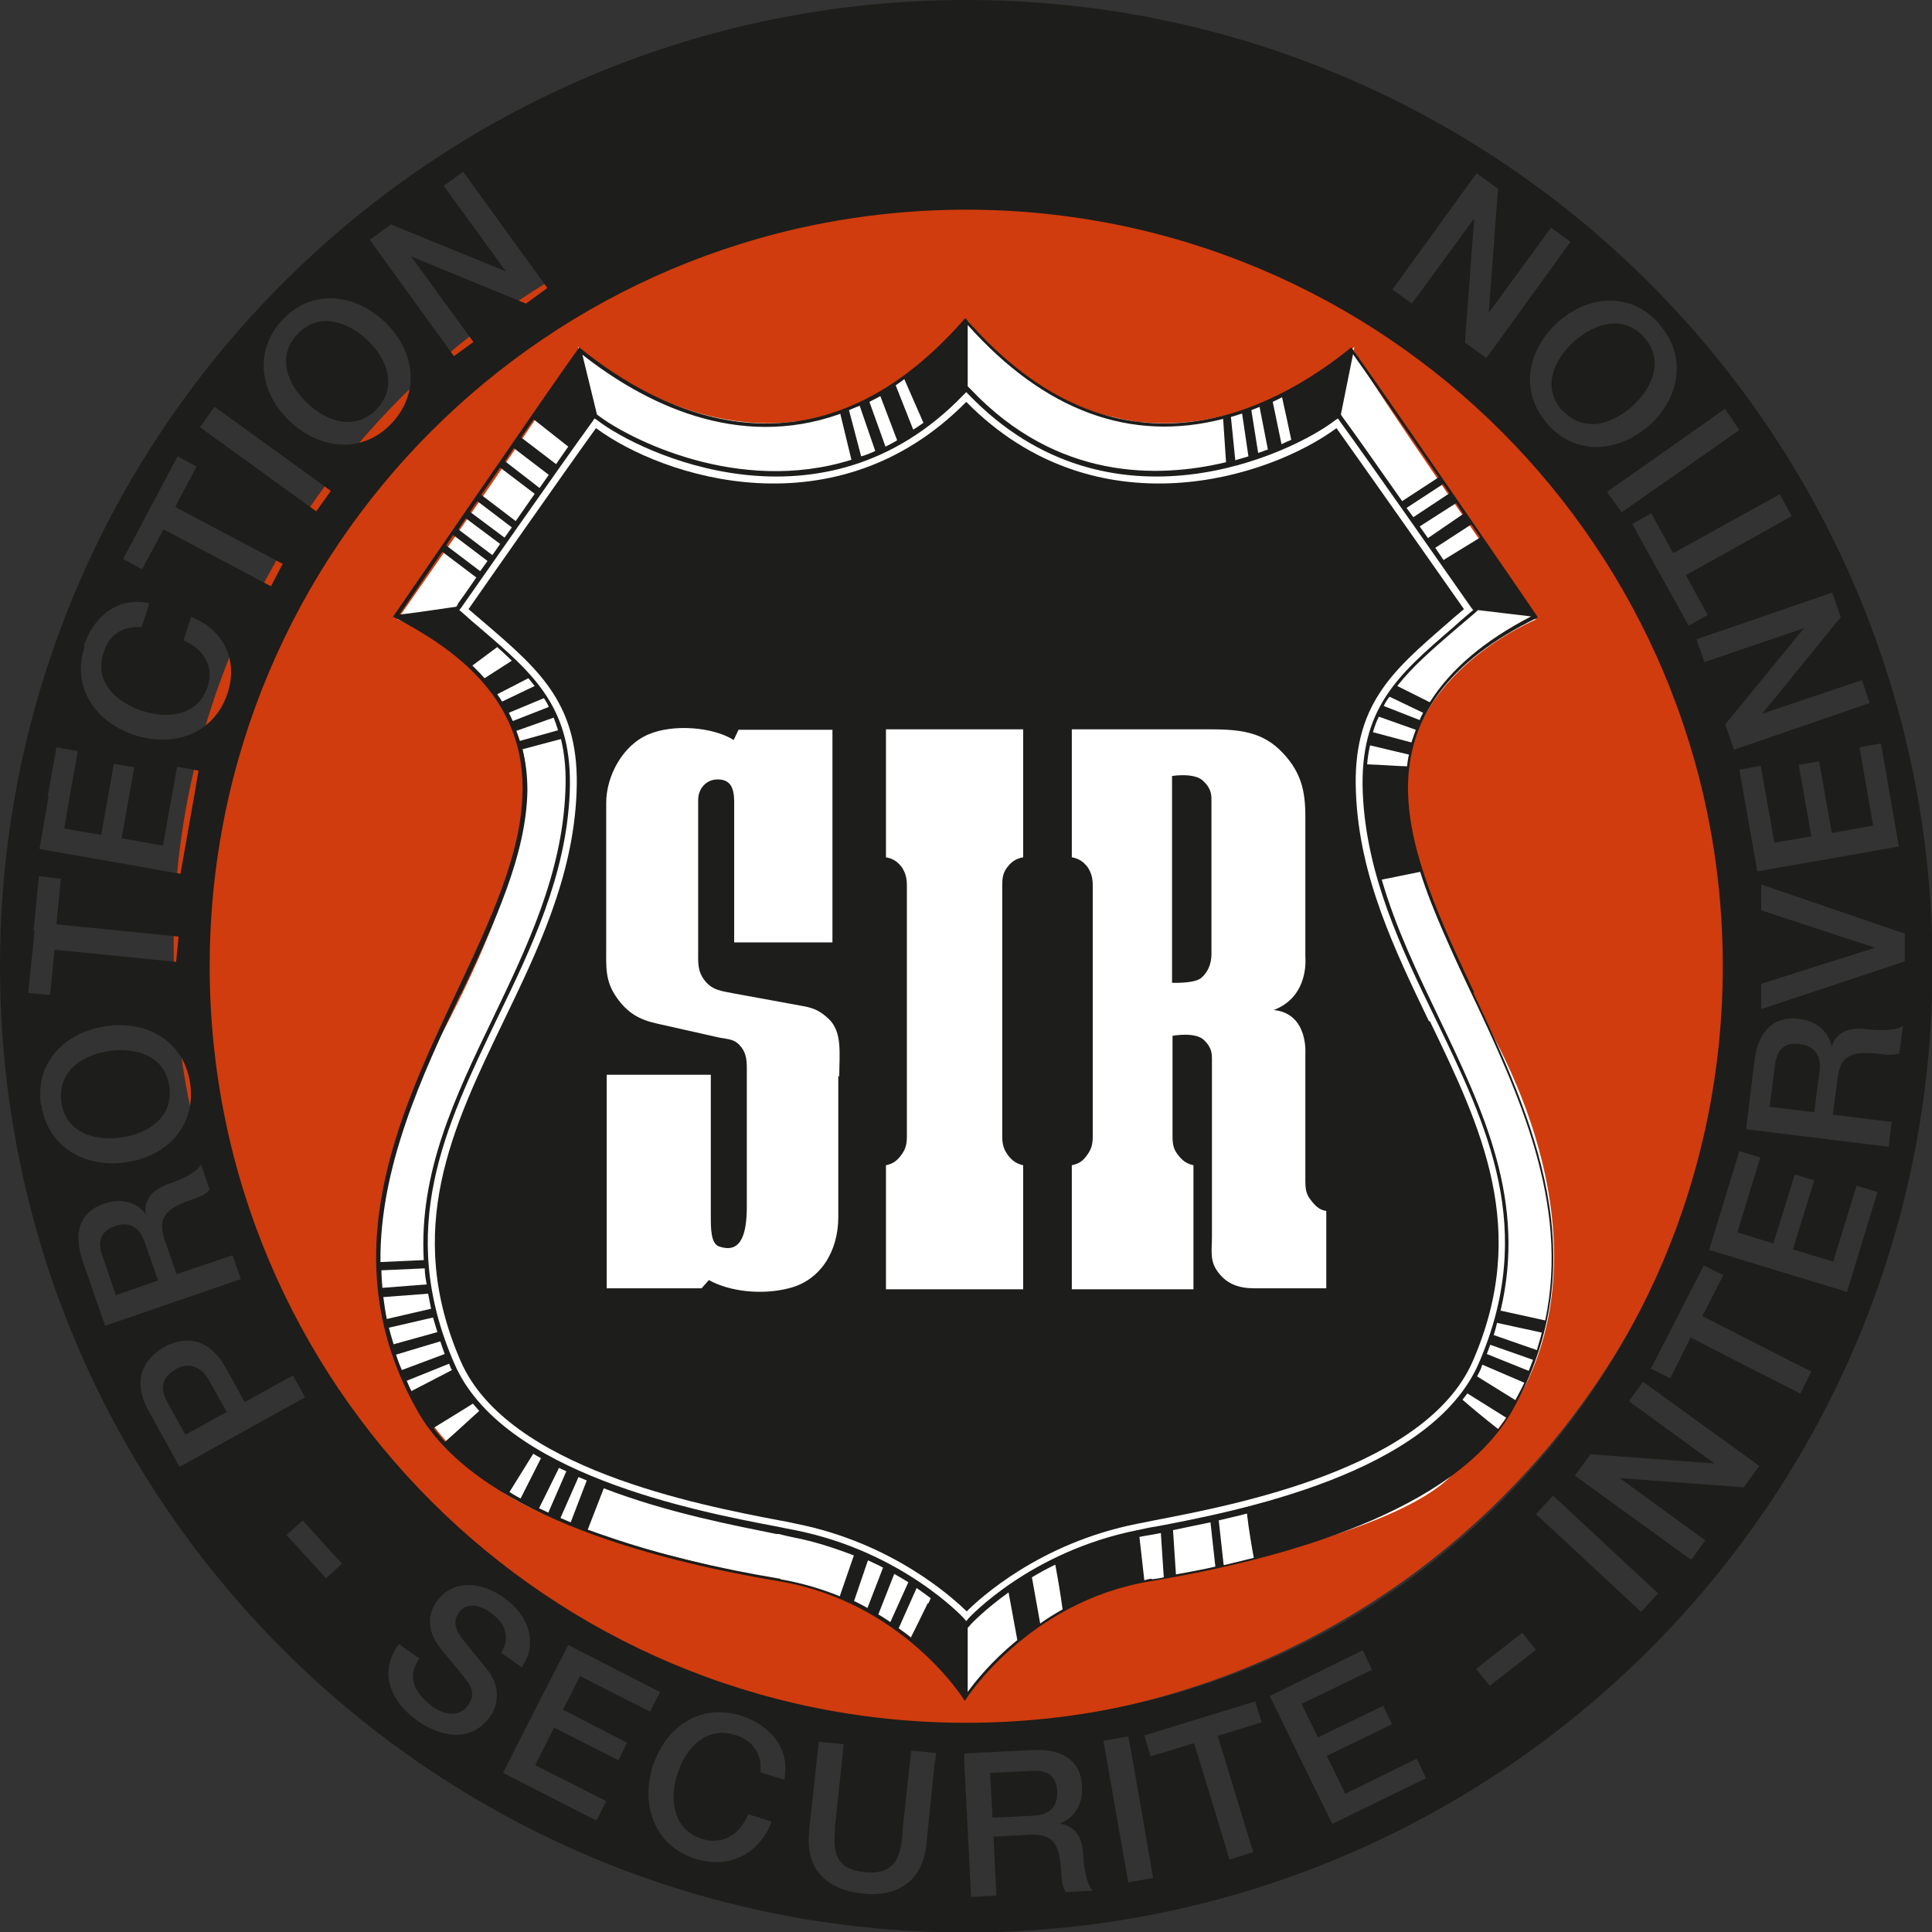 <?xml version="1.0" encoding="UTF-8"?> <svg xmlns="http://www.w3.org/2000/svg" id="uuid-96687099-61da-4a6d-aa29-de0372549d33" data-name="Calque 1" viewBox="0 0 39.71 39.71"><rect x="0" y="0" width="39.71" height="39.71" fill="#333333" stroke="none"/><defs><style> .uuid-930140bd-b0f9-44bc-97b2-717d77800a3d { fill: #1d1d1b; } .uuid-db82674c-0371-4c0d-804c-5b29c494f1cd { fill: #fff; } .uuid-71f146b5-5650-4053-91e4-21d750295d9a { fill: #d03c0d; } </style></defs><path class="uuid-71f146b5-5650-4053-91e4-21d750295d9a" d="M19.57,35.46c8.83,0,15.99-7.16,15.99-15.99S28.4,3.47,19.57,3.47,3.57,10.63,3.57,19.46s7.16,15.99,15.99,15.99"></path><path class="uuid-db82674c-0371-4c0d-804c-5b29c494f1cd" d="M31.55,12.73s-3.71-5.29-3.71-5.51c-.01,0-.02.01-.03.02l.03-.11s-1.9,1.77-4.33,1.55c-.06,0-.13,0-.19-.02-.12-.02-.24-.04-.36-.07-.12-.03-.24-.05-.36-.09-.01,0-.02,0-.04-.01-1.7-.55-2.66-1.89-2.66-1.89-.01.02-.03.03-.04.04-.01-.02-.03-.03-.04-.04,0,0-.97,1.35-2.66,1.89-.01,0-.03,0-.04.01-.11.03-.24.06-.36.09-.12.03-.24.05-.36.07-.06,0-.13.01-.19.02-2.43.22-4.33-1.55-4.33-1.55l.03.11s-.02-.01-.03-.02c0,.22-3.71,5.51-3.71,5.51,0,0,2.74,1.1,2.65,3.49,0,0,.13,1.5-1.76,5.07-1.9,3.58-1.63,6.97.71,8.91.18.05.4,1.1,6.09,2.25,0,0,2.51.22,4.01,2.43,1.5-2.21,4.02-2.43,4.02-2.43,5.69-1.15,5.91-2.21,6.09-2.25,2.34-1.94,2.6-5.34.71-8.91-1.9-3.57-1.76-5.07-1.76-5.07-.09-2.38,2.65-3.49,2.65-3.49"></path><path class="uuid-930140bd-b0f9-44bc-97b2-717d77800a3d" d="M24.09,15.95v4.25s.46.02.6-.1c.13-.11.21-.28.21-.49v-3.19c0-.15-.05-.25-.16-.36-.18-.19-.65-.11-.65-.11"></path><path class="uuid-930140bd-b0f9-44bc-97b2-717d77800a3d" d="M27.26,26.48h-1.46c-.33,0-.58-.08-.77-.34-.17-.23-.12-.44-.12-.72v-3.68c0-.15-.05-.25-.16-.36-.18-.18-.65-.09-.65-.09v2.07c0,.16.02.27.13.4.09.11.17.16.3.19v2.55h-2.5v-2.55c.14-.03.22-.08.3-.19.1-.13.13-.23.13-.4v-5.15c0-.15-.02-.25-.1-.38-.09-.12-.18-.18-.33-.21v-2.63h2.75c.65,0,1.16.02,1.6.5.36.39.45.76.45,1.29v2.89s.09.81-.65,1.09c.72.07.65.91.65.91v2.6c0,.15.01.26.1.38.09.12.18.22.33.24v1.6ZM21.03,17.62c-.15.03-.24.09-.33.21-.09.12-.1.22-.1.38v5.15c0,.16.03.27.13.4.09.11.17.16.3.19v2.55h-2.82v-2.55c.14-.03.21-.08.3-.19.1-.13.13-.23.13-.4v-5.15c0-.15-.02-.25-.1-.38-.09-.12-.18-.18-.33-.21v-2.63h2.82v2.63ZM17.23,22.11v2.91c0,.69-.36,1.3-1.02,1.46-.55.14-1.21.07-1.64-.17l-.15.17h-1.95v-4.39h2.14v2.91c0,.25,0,.56.17.62.41.14.57-.17.57-.82v-2.84c0-.2-.02-.34-.15-.48-.11-.12-.23-.12-.4-.15l-1.29-.29c-.37-.08-.61-.22-.83-.53-.25-.35-.22-.64-.22-1.07v-2.94c0-.55.34-1.19.88-1.41.5-.21,1.31-.15,1.74.12l.1-.21h1.93v4.37h-2.02v-2.7c0-.26.03-.58-.24-.64-.3-.06-.5.16-.5.41v3.08c0,.26-.02.44.14.64.16.2.35.21.6.26l1.42.26c.22.04.35.1.52.26.29.27.22.72.22,1.19M29.37,20.99c-.7-1.46-1.43-2.96-1.5-4.69-.08-1.8.74-2.5,1.87-3.48.11-.1.23-.2.35-.3-.27-.39-2.05-2.92-2.62-3.72-1.38,1.02-4.94,2.17-7.61-.54-2.67,2.71-6.23,1.56-7.61.54-.58.8-2.35,3.33-2.62,3.72.12.1.23.2.35.3,1.13.97,1.95,1.68,1.87,3.48-.07,1.73-.8,3.24-1.5,4.69-1.06,2.2-2.06,4.28-.88,6.99.96,2.2,4.88,2.95,6.55,3.27.13.02.25.05.35.07,2,.4,3.23,1.54,3.5,1.8.26-.26,1.49-1.4,3.5-1.8.1-.02.22-.04.35-.07,1.67-.32,5.59-1.07,6.55-3.27,1.18-2.71.18-4.79-.88-6.99"></path><path class="uuid-930140bd-b0f9-44bc-97b2-717d77800a3d" d="M30.84,26.95c.54-2.26-.34-4.1-1.27-6.04-.43-.9-.88-1.83-1.17-2.83l.79-.16c.26.82.67,1.68,1.06,2.51.95,2.02,2.02,4.3,1.51,6.71l-.91-.2ZM31.59,27.75l-.89-.31c.03-.08.05-.17.07-.25l.92.2c-.03.13-.07.24-.1.36M31.43,28.18l-.87-.35c.02-.06.05-.13.07-.19l.88.31c-.03.08-.06.15-.09.23M31.15,28.78l-.79-.49c.03-.06.07-.13.09-.19,0-.02.01-.03.02-.05h0s.86.37.86.37c-.05.11-.11.22-.18.35M30.79,29.37c-.22-.17-.57-.46-.73-.6.03-.04.07-.09.1-.13l.8.5c-.05.08-.11.16-.16.23M23.73,31.38c-.13.02-.25.05-.35.07-2.21.44-3.46,1.8-3.47,1.81l-.05.06-.05-.06s-1.26-1.37-3.47-1.81c-.1-.02-.22-.04-.35-.07-1.7-.32-5.67-1.09-6.65-3.35-1.21-2.77-.19-4.87.88-7.1.7-1.44,1.42-2.94,1.49-4.64.07-1.73-.72-2.42-1.83-3.37-.13-.11-.26-.22-.39-.34l-.05-.04.04-.05s2.13-3.05,2.7-3.83l.04-.06.06.04c.85.66,4.63,2.49,7.53-.53l.05-.05.05.05c2.91,3.02,6.68,1.19,7.53.53l.06-.04.04.06c.57.78,2.68,3.8,2.7,3.83l.04.05-.05.04c-.14.12-.27.23-.39.34-1.1.95-1.9,1.64-1.83,3.37.07,1.7.79,3.2,1.49,4.64,1.08,2.23,2.09,4.34.89,7.1-.99,2.26-4.96,3.03-6.65,3.35M25.15,32.16l-.1-.91c.2-.05.39-.09.58-.14.03.29.11.75.14.91-.2.05-.4.1-.61.15M24.17,32.36l-.06-.91c.28-.06.53-.11.77-.16l.1.91c-.26.06-.53.11-.81.16M23.67,32.45c-.05,0-.1.02-.15.03l-.1-.89c.08-.02.18-.03.28-.05l.16-.03.06.91c-.08.02-.16.03-.24.04M21.38,33.37l-.17-.95c.15-.09.31-.18.48-.26.05.26.12.68.15.92-.16.09-.31.18-.46.29M19.89,34.79v-1.33l.07-.08s.27-.29.77-.65l.18.98c-.54.44-.88.87-1.03,1.08M19.07,32.95c-.13.27-.28.57-.35.71-.08-.07-.17-.13-.25-.19l.37-.83c.1.07.2.14.29.21-.02.04-.03.07-.05.11M18.05,33.19l.33-.84c.09.05.19.11.29.17l-.37.82c-.08-.05-.16-.11-.25-.16M17.55,32.92l.29-.85c.1.05.2.09.31.15l-.32.83c-.09-.05-.18-.1-.27-.14M16.04,32.45c-1.33-.22-2.51-.51-3.53-.86-.15-.05-.29-.1-.43-.15l.33-.85c1.32.51,2.72.77,3.55.94h.05c.11.03.21.05.3.07.42.08.82.21,1.24.37l-.29.84c-.39-.16-.81-.28-1.22-.35M11.73,31.29c-.07-.03-.14-.06-.21-.09l.37-.84c.06.02.12.05.17.07l-.33.86ZM11.08,31l.41-.83s.1.05.15.07l-.37.85c-.06-.03-.13-.06-.19-.09M10.47,30.67l.49-.79c.05.03.1.06.16.09l-.42.83c-.07-.04-.15-.08-.22-.13M9.14,29.63c-.08-.09-.16-.19-.23-.28.12-.07.55-.34.81-.5.04.05.09.1.13.15-.17.15-.51.47-.71.64M8.46,28.6c-.04-.07-.07-.15-.1-.22l.87-.35h0s.02.05.03.07c0,.02.02.04.03.06h0s-.83.43-.83.43ZM8.15,27.84l.9-.27c.03.09.06.18.09.26l-.88.33c-.05-.11-.09-.22-.12-.32M7.99,27.29l.91-.21c.03.1.06.2.09.3l-.9.25c-.04-.13-.07-.24-.1-.35M7.88,26.66l.92-.07c.02.1.04.2.06.31l-.91.21c-.03-.15-.05-.29-.07-.44M7.83,26.11l.9-.04c0,.11.02.22.04.33l-.91.07c-.01-.12-.02-.24-.02-.36M9.47,20.44c.7-1.48,1.35-2.88,1.37-4.19,0-.29-.03-.57-.1-.85l.79-.21c.08.33.11.68.09,1.09-.07,1.69-.79,3.19-1.48,4.63-.79,1.64-1.53,3.18-1.43,4.99l-.89.04c-.02-1.96.86-3.84,1.64-5.5M10.62,15.02l.76-.27c.03.08.06.16.09.26l-.79.22c-.02-.07-.05-.14-.07-.21M10.46,14.65l.72-.3c.04.06.07.11.1.18l-.74.29c-.03-.06-.05-.11-.08-.17M10.22,14.27l.64-.33c.05.06.09.11.13.16l-.67.32s-.06-.1-.1-.15M9.71,13.68l.51-.38c.11.1.21.19.3.28l-.56.36c-.07-.08-.16-.17-.25-.26M9.41,12.42l-.03.05c-.29.04-.93.14-1.17.16.12-.18.46-.67.88-1.29l.7.53c-.2.29-.34.49-.38.54,0,0,0,.01,0,.01M9.32,11l.7.53-.15.21-.7-.53.14-.21ZM9.57,10.65l.71.53-.16.23-.7-.53.15-.22ZM9.81,10.3l.71.54-.15.21-.71-.53.15-.22ZM10.28,9.61l.71.54-.39.56-.71-.54.39-.56ZM10.56,9.21l.72.55-.19.27-.71-.55.18-.27ZM10.97,8.62l.71.56c-.08.11-.16.23-.25.36l-.72-.55.26-.37ZM17.27,8.5l.23.95c-2.33.73-4.58-.44-5.19-.9l-.04-.03-.3-1.23c1.26.99,3.18,1.97,5.29,1.22M17.67,8.34l.32.93c-.09.04-.18.08-.29.11l-.25-.95c.07-.03.14-.06.22-.09M18.09,8.13l.35.92c-.08.05-.16.09-.24.13l-.33-.92c.08-.04.15-.08.23-.12M18.59,7.8l.39.89c-.07.05-.14.1-.21.14l-.36-.91c.06-.04.13-.09.18-.13M19.89,6.68c1.58,1.77,3.35,2.42,5.25,1.93l.06.89c-1.42.34-3.48.36-5.24-1.49l-.07-.07v-1.26ZM25.53,8.5l.13.88c-.09.03-.18.05-.27.08l-.09-.89c.08-.02.16-.05.23-.07M25.89,8.37l.17.87c-.07.02-.13.05-.2.07l-.14-.88c.06-.02.12-.05.18-.07M26.35,8.16c.06.27.15.68.19.88-.07.03-.14.06-.2.09l-.18-.87c.06-.03.13-.06.2-.1M27.81,7.28c.27.38.86,1.23,1.76,2.53l-.75.49c-.61-.87-1.02-1.45-1.22-1.72l-.04-.06.25-1.24ZM29.79,10.14l-.74.49-.14-.19.75-.49.13.19ZM30.08,10.56l-.73.5-.17-.24.75-.48.15.23ZM30.42,11.05l-.75.46-.17-.25.74-.48.18.26ZM29.38,14.43l-.66-.33c.31-.4.73-.76,1.17-1.14.13-.11.26-.22.4-.34l.09-.08,1.09.13c-.95.49-1.65,1.08-2.08,1.76M29.18,14.8l-.74-.29c.03-.06.07-.13.12-.19l.69.33s-.05.09-.07.15M29.01,15.26l-.79-.21c.03-.11.07-.22.12-.32l.76.27c-.03.08-.06.17-.09.26M28.91,15.75c-.13,0-.5-.03-.81-.04.01-.13.03-.26.06-.39l.8.19c-.02.08-.03.15-.04.24M30.3,20.4c-.69-1.47-1.34-2.86-1.36-4.15-.02-1.51.85-2.67,2.65-3.55h.02s-.02-.04-.02-.04c-.03-.05-3.16-4.61-3.8-5.5l-.02-.02-.02.02c-1.61,1.3-4.79,2.96-7.89-.6l-.02-.02-.02.02c-3.11,3.56-6.28,1.9-7.89.6l-.02-.02-.02.02c-.64.89-3.77,5.46-3.8,5.5l-.02.02h.02c.31.16.58.32.84.49.07.05.13.09.2.14,1.09.79,1.63,1.76,1.61,2.94-.01,1.29-.67,2.68-1.36,4.15-1.21,2.56-2.57,5.47-.8,8.6,1.17,2.07,4.68,3.04,7.43,3.5,2.53.42,3.79,2.41,3.8,2.43l.02.03.02-.03s1.27-2.01,3.8-2.43c2.75-.46,6.26-1.44,7.43-3.5,1.77-3.13.4-6.04-.8-8.6"></path><path class="uuid-930140bd-b0f9-44bc-97b2-717d77800a3d" d="M36.2,20.76v-.54l2.34-.74h0s-2.34-.77-2.34-.77v-.53l2.95,1.01v.57l-2.95.98ZM39.06,21.64c-.14.06-.3.04-.44.02-.54-.06-.79.02-.85.49l-.04.31-.06.45,1.21.15-.06.51-2.93-.36.09-.75.08-.65c.08-.64.41-.93.91-.87.56.07.66.48.68.57h0c.05-.17.21-.41.67-.36.34.04.66.03.79-.06l-.07.55ZM37.95,26.55l-2.82-.86.62-2.03.43.13-.47,1.54.74.23.44-1.42.4.12-.44,1.42.83.25.48-1.56.43.13-.63,2.06ZM36.98,28.63l-1.3-.66-.93-.48-.24.48-.18.36-.4-.2.08-.15,1.01-1.97.4.2-.43.84,1.84.94.4.2-.23.46ZM35.83,30.57l-2.54-.19h0s1.76,1.28,1.76,1.28l-.29.4-2.39-1.73.32-.44,2.55.19h0s-1.76-1.28-1.76-1.28l.29-.4,2.39,1.73-.32.44ZM33.73,33.13l-2.16-2.01.35-.38,2.16,2.01-.35.38ZM30.62,34.65l-.28-.35.95-.74.28.35-.95.74ZM27.39,37.5l-.62-1.26-.67-1.38h0s1.91-.94,1.91-.94l.19.4-1.11.54-.34.16.34.69,1.34-.65.18.38-1.34.65.07.14.31.64,1.3-.64.17-.08.04.08.15.32-1.93.94ZM25.2,36.24l.42,1.38.14.45-.49.15-.18-.6-.42-1.38-.13-.41-.89.27-.13-.43,2.28-.7.13.43-.9.28.17.56ZM23.19,38.69l-.19-1.08-.24-1.38-.08-.45.51-.09.1.54.24,1.38.17.99-.51.09ZM21.91,38.89c-.09-.12-.09-.29-.1-.43-.03-.54-.15-.77-.63-.75l-.76.04.06,1.21-.52.03-.07-1.38-.07-1.38v-.19s1.4-.07,1.4-.07c.39-.02.67.07.84.26h0c.11.12.17.28.18.48.03.57-.36.73-.45.77h0c.08.02.19.05.28.13h0c.1.09.18.24.19.48.02.34.08.65.2.77l-.55.03ZM19.21,36.24l-.14,1.38-.03.3c-.08.75-.6,1.08-1.32,1-.72-.08-1.17-.5-1.09-1.25v-.05s.15-1.37.15-1.37l.05-.45.51.05-.04.4-.14,1.31s0,.05,0,.07c-.03.38-.02.79.61.85.67.07.74-.38.78-.78v-.08s.15-1.38.15-1.38l.03-.26.51.05-.02.2ZM16.12,36.58l-.49-.15c0-.07,0-.13,0-.19-.04-.26-.19-.48-.52-.58-.52-.16-.89.15-1.1.58h0c-.03.07-.06.15-.09.23-.13.41-.1.87.18,1.14h0c.09.08.2.15.34.19.3.09.55,0,.74-.19h0c.08-.09.15-.2.2-.32l.48.15c-.02.06-.05.12-.08.18h0s0,0,0,0c0,0,0,0,0,0-.29.54-.85.78-1.47.59-.36-.11-.62-.32-.78-.59h0c-.22-.37-.26-.83-.12-1.3,0-.03.02-.05.03-.08h0c.27-.76.96-1.23,1.78-.98.51.16.87.52.92.98.01.11,0,.23-.02.35M12.71,36.18l-1.32-.67-.37.73-.02.04,1.46.74-.2.4-1.92-.98.1-.2.7-1.38.54-1.05,1.89.97-.05.09-.16.31-.61-.31-.83-.42-.21.42-.14.27,1.32.68-.19.38ZM10.37,33.48h0c-.05-.12-.14-.23-.28-.33-.19-.14-.49-.25-.66,0-.08.11-.09.22-.04.34h0c.02.06.06.12.1.18.03.04.46.56.55.68.13.17.18.35.17.52h0c0,.16-.06.31-.15.43-.39.53-1.02.4-1.49.06-.19-.14-.35-.3-.45-.48h0c-.19-.33-.2-.71.08-1.09l.42.3c-.21.29-.15.56.05.79h0c.05.06.12.11.18.17.37.27.64.19.77,0,.04-.06.07-.12.08-.17.02-.11-.02-.2-.06-.27-.12-.18-.31-.39-.57-.71-.11-.14-.18-.27-.21-.39-.06-.23,0-.43.12-.6.35-.48.95-.38,1.38-.07.25.18.43.41.5.66h0c.07.25.04.52-.14.77l-.42-.3c.11-.17.12-.32.07-.46M6.7,32.44l-.81-.89.33-.3.81.89-.33.3ZM3.69,30.15l-.63-1.14c-.41-.74,0-1.14.31-1.32.32-.18.87-.3,1.28.44l.38.69.99-.55.25.45-2.58,1.43ZM1.7,25.92c-.21-.61-.04-1.02.44-1.18.54-.18.8.14.86.22h0c-.02-.09-.02-.21.05-.32h0c.06-.11.18-.22.4-.3.33-.11.61-.26.68-.41l.18.52c-.07.09-.18.14-.29.18h0s-.06.02-.09.03c-.51.18-.7.36-.55.81l.25.72,1.15-.39.17.49-2.79.96-.46-1.33ZM.84,22.71c-.04-.31,0-.59.13-.83h0c.22-.43.67-.71,1.21-.79.7-.1,1.35.18,1.62.79h0c.05.12.09.25.11.4.12.88-.5,1.5-1.33,1.61-.83.12-1.6-.31-1.73-1.18M.69,19.13l.11-1.12.45.05-.09.94,1.32.13,1.19.12-.05.52-2.5-.25-.09.93-.45-.04.13-1.27ZM.98,16.37l.18-1.01.44.08-.17.94-.11.65.76.13.14-.78.12-.68.42.07-.11.61-.15.85.85.15.18-1.01.11-.61.44.08-.09.53-.28,1.59-2.9-.51.19-1.08ZM1.72,13.28c.21-.63.72-1.02,1.35-.88l-.16.49c-.35-.02-.65.11-.78.52-.2.6.25,1.02.79,1.2.54.18,1.15.1,1.35-.5.14-.44-.11-.78-.5-.95l.16-.48c.66.26.97.88.75,1.56-.27.84-1.1,1.13-1.91.87-.8-.26-1.31-.98-1.03-1.82M3.65,9.38l.39.21-.44.83,2.21,1.17-.24.46-2.21-1.17-.44.82-.39-.21,1.12-2.11ZM4.41,8.36l2.39,1.73-.3.42-2.39-1.73.3-.42ZM5.8,6.58c.6-.65,1.48-.55,2.09.02.62.57.77,1.44.17,2.09-.6.65-1.48.55-2.09-.02-.62-.57-.77-1.44-.17-2.09M8.03,4.61l2.37.97h0s-1.28-1.76-1.28-1.76l.4-.29,1.73,2.39-.44.32-2.36-.97h0s1.28,1.76,1.28,1.76l-.4.29-1.73-2.39.44-.32ZM19.86,4.31c8.59,0,15.55,6.96,15.55,15.55s-6.96,15.55-15.55,15.55-15.55-6.96-15.55-15.55,6.96-15.55,15.55-15.55M30.35,3.56l.44.32-.19,2.55h0s1.28-1.75,1.28-1.75l.4.29-1.73,2.39-.44-.32.19-2.55h0s-1.28,1.75-1.28,1.75l-.4-.29,1.73-2.39ZM34.1,6.66c.57.64.43,1.47-.14,2.03-.02.02-.04.04-.06.05-.63.56-1.5.64-2.09-.02,0-.01-.02-.02-.03-.04h0c-.55-.65-.38-1.49.23-2.05.63-.57,1.5-.64,2.09.02M35.46,8.41l.19.28.1.15-2.42,1.69-.3-.42,2.02-1.42.39-.28ZM36.84,10.6l-1.52.85-.67.37.45.82-.39.22-.78-1.4-.38-.69.39-.22.45.82,2.19-1.21.25.45ZM37.83,12.69l-1.61,1.98h0s2.05-.69,2.05-.69l.16.47-2.79.96-.18-.52,1.62-1.98h0s-2.05.7-2.05.7l-.16-.47,2.79-.96.18.52ZM39.03,17.4l-2.91.51-.37-2.09.44-.08.28,1.58.76-.13-.26-1.47.42-.07.26,1.47.85-.15-.28-1.61.44-.08.37,2.12ZM19.86,0C8.89,0,0,8.89,0,19.86s8.89,19.86,19.86,19.86,19.86-8.89,19.86-19.86S30.82,0,19.86,0"></path><path class="uuid-930140bd-b0f9-44bc-97b2-717d77800a3d" d="M2.37,25.2c-.36.12-.35.38-.26.63l.27.79.87-.3-.28-.8c-.11-.31-.32-.42-.61-.32"></path><path class="uuid-930140bd-b0f9-44bc-97b2-717d77800a3d" d="M6.32,8.29c.41.39,1,.57,1.43.11.43-.46.2-1.04-.21-1.42s-1-.57-1.43-.11c-.43.46-.2,1.04.21,1.42"></path><path class="uuid-930140bd-b0f9-44bc-97b2-717d77800a3d" d="M2.49,23.38c.56-.08,1.08-.42.99-1.05-.03-.19-.1-.34-.2-.45h0c-.24-.26-.64-.33-1.03-.28-.26.04-.5.13-.69.28h0c-.22.18-.34.43-.3.77.09.63.68.81,1.24.73"></path><path class="uuid-930140bd-b0f9-44bc-97b2-717d77800a3d" d="M21.19,36.4l-.84.04.05.92.85-.04c.33-.02.49-.19.48-.5-.02-.38-.27-.44-.53-.42"></path><path class="uuid-930140bd-b0f9-44bc-97b2-717d77800a3d" d="M3.62,28.14c-.34.19-.31.44-.18.68l.37.67.85-.47-.37-.66c-.11-.2-.35-.4-.68-.22"></path><path class="uuid-930140bd-b0f9-44bc-97b2-717d77800a3d" d="M32.12,8.44c.11.12.24.2.37.24h0c.16.05.33.05.49,0h0c.2-.06.4-.18.57-.33.42-.38.66-.95.24-1.42-.42-.47-1.01-.29-1.44.09-.42.38-.66.95-.24,1.42"></path><path class="uuid-930140bd-b0f9-44bc-97b2-717d77800a3d" d="M36.99,21.46c-.37-.05-.48.19-.51.45l-.07.55-.04.29.92.11.05-.4.06-.44c.04-.32-.1-.52-.41-.56"></path></svg> 